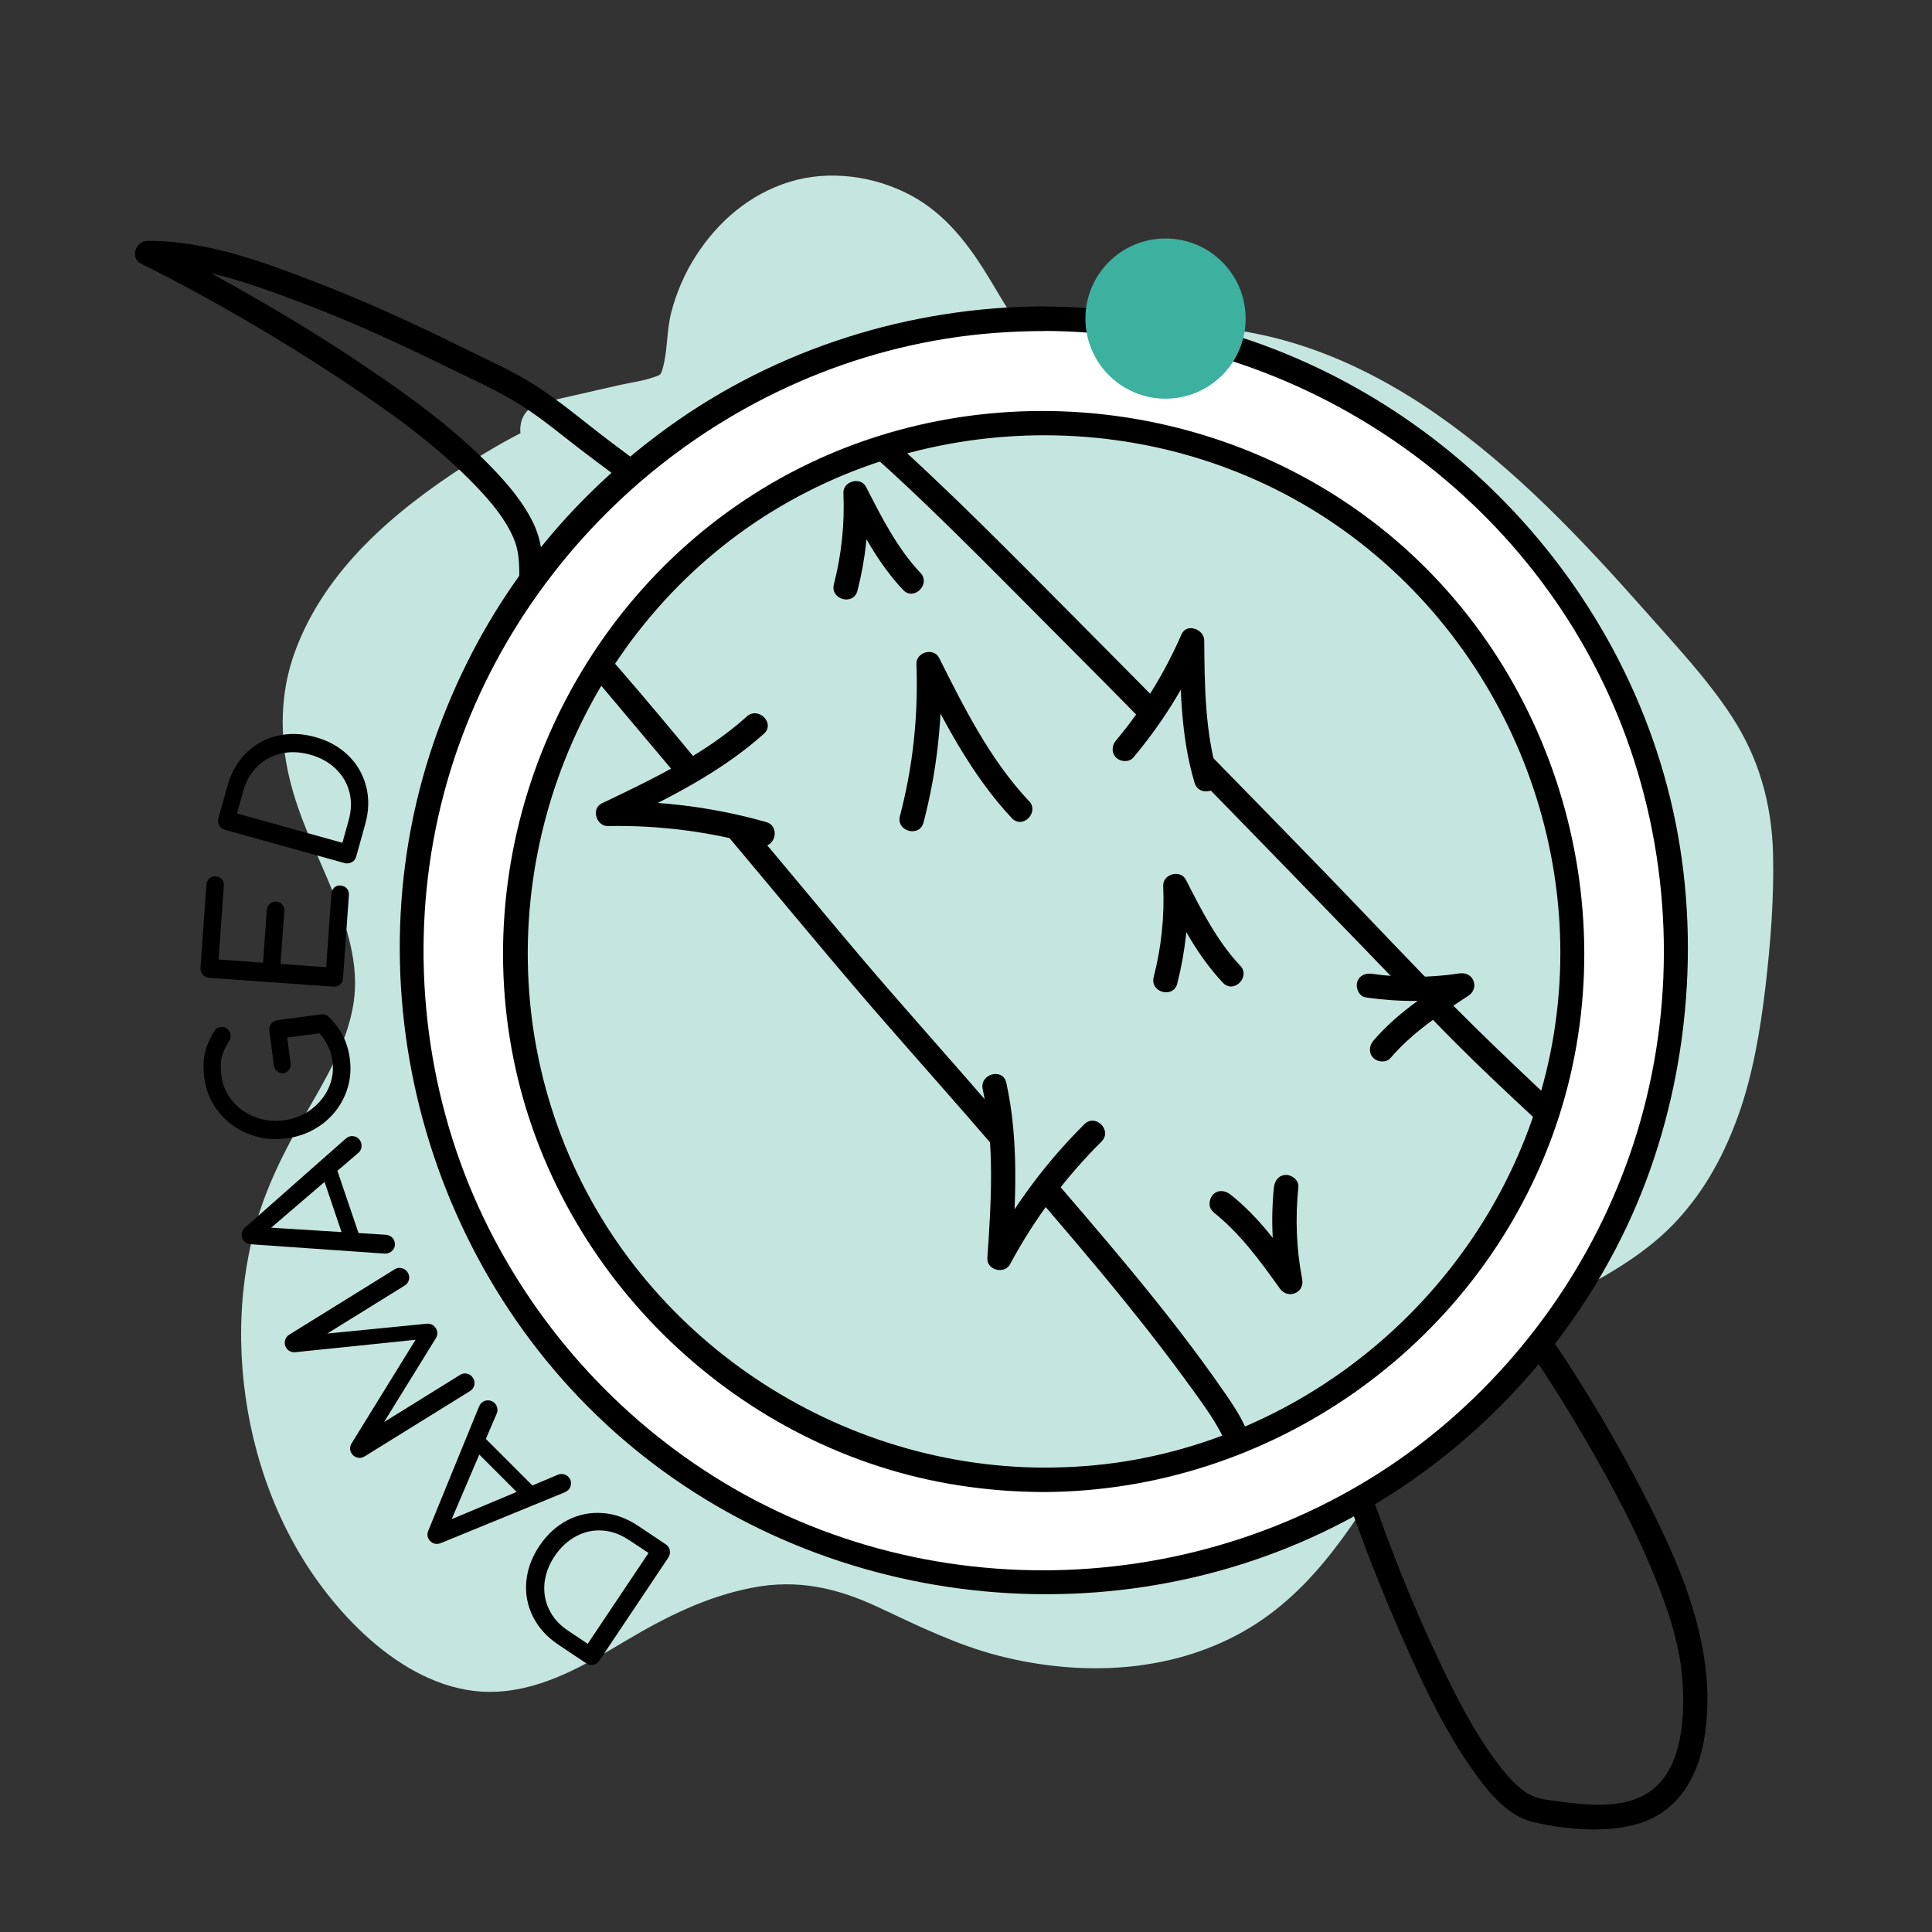 <?xml version="1.0" encoding="UTF-8"?>
<svg id="uuid-15e25bcb-f5e8-4e60-bd22-a7a3b79c3342" data-name="Layer 1" xmlns="http://www.w3.org/2000/svg" viewBox="0 0 158.22 158.22">
  <rect x="0" y="0" width="158.22" height="158.22" fill="#333333" stroke="none"/>
  <defs>
    <style>
      .uuid-4aa13250-e942-4914-83a5-3e3f7b69f7a5, .uuid-b15ad0d7-25b1-49bc-bafd-425e3c179997, .uuid-83083016-716c-4dcd-8765-86466b29c788, .uuid-671f3e00-e11d-4e93-ae05-f67df7234136 {
        stroke-width: 0px;
      }

      .uuid-b15ad0d7-25b1-49bc-bafd-425e3c179997 {
        fill: #3cb19f;
      }

      .uuid-83083016-716c-4dcd-8765-86466b29c788 {
        fill: #fff;
      }

      .uuid-671f3e00-e11d-4e93-ae05-f67df7234136 {
        fill: #c5e6e0;
      }
    </style>
  </defs>
  <g>
    <path class="uuid-671f3e00-e11d-4e93-ae05-f67df7234136" d="m59.59,34.03c-8.04-.78-15.89,3.07-22.71,7.94-5.63,4.02-11.36,9.92-11.24,17.46.12,7.6,6.23,13.95,5.93,21.54-.23,5.88-4.21,10.56-6.64,15.77-5.66,12.09-2,28.7,8,36.38,1.98,1.52,4.21,2.73,6.6,2.92,4.07.33,7.81-2.27,11.45-4.39,5.38-3.13,11.52-5.38,17.44-3.96,2.99.71,5.73,2.32,8.57,3.59,8.67,3.89,19.26,4.39,26.69-1.98,6.45-5.53,9.41-15.13,15.88-20.63,4.88-4.14,11.34-5.57,15.82-10.25,5.65-5.9,6.78-15.39,7.23-24.08.16-3.12.27-6.33-.56-9.31-1.14-4.09-3.89-7.3-6.56-10.35-6.12-6.98-12.32-14.05-19.8-19.06-7.47-5.02-16.48-7.84-24.94-5.61-1.77.47-3.58,1.15-5.38.79-4.14-.85-5.78-6.42-8.66-9.88-2.96-3.56-7.8-4.95-11.91-3.43s-7.27,5.9-7.79,10.76c-.16,1.52-.17,3.27-1.2,4.27-.57.55-1.34.74-2.07.91-2.89.66-5.79,1.32-8.68,1.98"/>
    <path class="uuid-671f3e00-e11d-4e93-ae05-f67df7234136" d="m59.59,31.53c-7.67-.67-15.09,2.45-21.42,6.54-5.85,3.77-11.53,8.56-14,15.26-1.23,3.32-1.29,6.92-.48,10.34s2.3,6.24,3.55,9.32c1.17,2.88,2.19,5.97,1.72,9.12-.51,3.37-2.36,6.36-4.02,9.26s-3.2,5.93-4.07,9.2c-.8,3-1.17,6.15-1.12,9.25.1,6.16,1.75,12.4,4.95,17.68s9.21,11.41,16.02,11.04c3.91-.21,7.31-2.26,10.59-4.21s6.59-3.59,10.31-4.31,6.97.04,10.26,1.58,6.48,3.12,10,4.02c6.61,1.67,13.87,1.41,19.91-1.99s9.42-9.41,12.97-15.03c1.68-2.66,3.43-5.28,5.73-7.45,2.42-2.28,5.45-3.73,8.37-5.26,3.07-1.61,6.15-3.4,8.52-5.99s3.9-5.52,5.03-8.71,1.76-6.86,2.17-10.37.72-7.33.62-10.97c-.11-4.02-1.16-7.77-3.36-11.15-2.04-3.13-4.65-5.88-7.11-8.67-5.19-5.86-10.6-11.6-17.06-16.09s-13.55-7.3-21.13-7.21c-1.89.02-3.79.25-5.64.66-1.64.37-3.46,1.29-5.16.92-.9-.2-1.76-1.05-2.45-1.94-.82-1.06-1.48-2.26-2.17-3.4-1.68-2.79-3.6-5.41-6.54-6.98s-6.66-2.11-9.94-1.09-5.84,3.25-7.64,6.04c-.91,1.4-1.6,3-2.02,4.61s-.28,3.18-.73,4.69c-.14.47-.18.46-.62.62-.93.34-2,.47-2.96.69-2.09.48-4.18.95-6.27,1.43-3.14.72-1.81,5.54,1.33,4.82,1.93-.44,3.86-.88,5.79-1.32s4.21-.64,5.77-1.96c2.61-2.21,1.79-5.96,2.9-8.88.92-2.44,2.8-4.74,5.26-5.75s5.09-.56,7.24.77c2.36,1.46,3.6,4,5,6.29,1.53,2.49,3.33,4.94,6.17,5.99,3.42,1.27,6.8-.63,10.19-1.06s6.84,0,10.11.95c6.88,2,12.79,6.31,17.94,11.17,2.71,2.56,5.26,5.28,7.75,8.06,2.33,2.6,4.8,5.17,6.86,7.99s3.36,5.95,3.49,9.58c.12,3.39-.16,6.85-.5,10.22-.6,5.84-1.88,12.4-6.09,16.8-4.57,4.77-11.49,6.29-16.37,10.73-4.73,4.31-7.45,10.28-11.1,15.42-3.4,4.78-8.07,8.2-14.05,8.75-3.05.28-6.09-.02-9.05-.78-3.27-.85-6.17-2.36-9.23-3.74-3.49-1.58-7.07-2.56-10.93-2.18s-7.41,1.64-10.82,3.37c-3.08,1.56-5.92,3.84-9.23,4.89-3.13,1-5.85-.02-8.39-1.96-8.7-6.64-11.53-19.74-8.55-29.9,1.82-6.21,6.69-11.16,7.87-17.61.6-3.26.23-6.51-.82-9.65s-2.51-5.9-3.59-8.91c-1.02-2.86-1.6-5.81-.85-8.8s2.42-5.45,4.45-7.63c2.19-2.34,4.72-4.27,7.39-6.02,2.98-1.96,6.14-3.71,9.53-4.85,3.17-1.06,6.39-1.54,9.73-1.25,1.35.12,2.5-1.23,2.5-2.5,0-1.45-1.15-2.38-2.5-2.5h0Z"/>
  </g>
  <path class="uuid-4aa13250-e942-4914-83a5-3e3f7b69f7a5" d="m109.21,119.31c1.8,5.56,3.91,11.05,6.33,16.37,1.4,3.09,2.92,6.18,4.86,8.98,1.26,1.82,2.92,4.05,5.21,4.57,2.66.61,6.01.91,8.65.09,3.09-.96,4.72-3.66,5.27-6.72,1.32-7.39-1.96-14.61-5.31-21.01-2.6-4.96-5.55-9.8-8.84-14.33v1.01c2.41-3.96,4.81-7.91,7.22-11.87.23-.37.16-.91-.16-1.21-4.37-4.17-8.85-8.24-13.11-12.52-3.61-3.62-7.09-7.36-10.65-11.03-6.69-6.89-13.4-13.76-20.18-20.57-5.46-5.49-10.89-11.06-16.7-16.19-1.48-1.31-2.95-2.91-5.1-2.55s-4.15,1.94-5.81,3.31-3.33,3.02-4.85,4.68c-.26.29-.52.57-.78.87l1.21-.16c-2.14-1.61-4.29-3.21-6.43-4.82s-4.06-3.28-6.23-4.67c-1.78-1.14-3.8-2.02-5.69-2.96-3.98-1.98-8.03-3.83-12.17-5.44-4.36-1.69-9.15-3.46-13.9-3.41-.95.01-1.42,1.4-.5,1.86,5.76,2.88,11.36,6.15,16.72,9.71,3.81,2.53,7.6,5.25,10.76,8.57,1.19,1.24,2.36,2.63,3.04,4.23.79,1.85.25,3.9.54,5.85s1.11,3.94,3.12,4.45c.93.23,1.96.08,2.82-.34l-1.21-.16c3.94,4.68,7.88,9.36,11.82,14.04,4.1,4.87,8.14,9.79,12.29,14.6,3.43,3.96,6.93,7.86,10.34,11.84,5.53,6.43,11.17,12.85,16.11,19.75.72,1,1.45,2.02,2.03,3.11.09.17.18.34.26.51-.06-.15.02.18.1.29.05.07.01-.02.01-.05,0-.25.05-.42-.05.06-.04.17-.08.34-.08.52,0,1.73,2.31,2.34,3.63,2.66,1.92.47,3.9.7,5.86.87.4.03.8.07,1.21.09,1.29.07,1.28-1.93,0-2-2.98-.17-6.05-.59-8.7-1.71-.12-.05-.05.48.07-.05.04-.17.05-.32.05-.49-.01-.42-.19-.83-.37-1.2-.44-.96-1.05-1.85-1.65-2.72-4.66-6.75-10.15-12.98-15.48-19.21-3.9-4.56-7.89-9.05-11.83-13.57-3.53-4.05-6.93-8.22-10.39-12.33-4.52-5.37-8.92-10.88-13.58-16.13-.09-.1-.17-.2-.25-.3-.3-.36-.83-.34-1.21-.16-.17.08.25-.09.05-.02-.15.05-.3.1-.46.14-.27.06-.67.11-1.04-.02-1.67-.6-1.66-3.5-1.64-4.94.02-1.8-.03-3.2-.86-4.84-.77-1.52-1.9-2.88-3.07-4.11-3.08-3.25-6.77-5.94-10.47-8.44-3.64-2.46-7.4-4.73-11.23-6.87-2.06-1.16-4.14-2.29-6.26-3.35l-.5,1.86c4.07-.05,8.18,1.4,11.95,2.8,4.25,1.57,8.39,3.45,12.46,5.45,2.09,1.03,4.31,2,6.28,3.25,1.84,1.17,3.55,2.65,5.3,3.96,2.47,1.86,4.95,3.71,7.42,5.57.33.25.95.15,1.21-.16,2.41-2.79,5.18-5.69,8.41-7.52.75-.43,1.58-.84,2.46-.82.15,0,.28.05.42.09-.08-.02-.25-.12-.1-.04.1.06.21.12.3.18.61.41,1.06.8,1.76,1.41,5.56,4.82,10.72,10.14,15.92,15.35,6.7,6.71,13.34,13.49,19.95,20.3,3.95,4.07,7.9,8.15,11.83,12.24s8.53,8.18,12.79,12.24l.59.56-.16-1.21c-2.41,3.96-4.81,7.91-7.22,11.87-.17.28-.2.73,0,1.01,2.44,3.37,4.66,6.91,6.73,10.51,1.78,3.09,3.45,6.26,4.83,9.55,1.23,2.92,2.37,6.07,2.6,9.26.21,2.91.04,7.17-2.58,9.08-2.14,1.56-5.24,1.17-7.69.85-1-.13-1.87-.22-2.7-.83-.9-.66-1.65-1.57-2.31-2.47-1.84-2.49-3.27-5.3-4.59-8.09-2.66-5.61-4.89-11.45-6.8-17.35-.4-1.22-2.33-.7-1.93.53h0Z"/>
  <g>
    <path class="uuid-83083016-716c-4dcd-8765-86466b29c788" d="m85.48,26.09c-28.6,0-51.79,23.19-51.79,51.79s23.19,51.79,51.79,51.79,51.79-23.19,51.79-51.79-23.19-51.79-51.79-51.79Zm0,95.1c-23.92,0-43.31-19.39-43.31-43.31s19.39-43.31,43.31-43.31,43.31,19.39,43.31,43.31-19.39,43.31-43.31,43.31Z"/>
    <g>
      <path class="uuid-4aa13250-e942-4914-83a5-3e3f7b69f7a5" d="m85.48,25.09c-11,.04-21.84,3.45-30.77,9.9s-15.22,14.9-18.86,24.87c-7.57,20.75-.99,44.75,16.06,58.76s41.95,15.95,60.93,4.43c9.09-5.52,16.45-13.8,20.8-23.51s5.76-21.42,3.57-32.23c-4.3-21.28-22.04-38.26-43.5-41.57-2.72-.42-5.47-.63-8.23-.64-1.29,0-1.29,2,0,2,21.06.07,40.46,13.45,47.7,33.3,3.67,10.06,4.08,21.19,1.14,31.48-2.8,9.8-8.6,18.61-16.43,25.13-16.39,13.64-40.37,15.41-58.61,4.41-8.79-5.3-15.84-13.24-20.09-22.57-4.38-9.62-5.6-20.64-3.51-30.99,4.15-20.55,21.08-36.79,41.77-40.12,2.66-.43,5.34-.62,8.03-.63,1.29,0,1.29-2,0-2Z"/>
      <path class="uuid-4aa13250-e942-4914-83a5-3e3f7b69f7a5" d="m85.48,120.19c-17.57-.07-33.75-11.23-39.76-27.81-6.07-16.73-.82-35.84,12.87-47.17,13.66-11.31,33.6-12.71,48.76-3.55s23.11,27.24,19.62,44.56c-3.46,17.15-17.56,30.68-34.83,33.46-2.2.35-4.43.51-6.66.51-1.29,0-1.29,2.01,0,2,18.45-.07,35.27-11.78,41.63-29.12,6.39-17.42.87-37.61-13.46-49.38-14.39-11.82-35.26-13.39-51.2-3.67-15.81,9.64-24.06,28.58-20.39,46.73,3.61,17.87,18.52,32.16,36.57,34.91,2.27.35,4.55.52,6.85.53,1.29,0,1.29-1.99,0-2Z"/>
    </g>
  </g>
  <g>
    <path class="uuid-671f3e00-e11d-4e93-ae05-f67df7234136" d="m61.86,59.39c-3.5,3.16-7.81,5.24-12.07,7.27,4.28-.09,8.57.46,12.68,1.64"/>
    <path class="uuid-4aa13250-e942-4914-83a5-3e3f7b69f7a5" d="m61.16,58.68c-3.46,3.1-7.71,5.12-11.87,7.11-.91.44-.45,1.88.5,1.86,4.2-.08,8.37.46,12.42,1.6,1.24.35,1.77-1.58.53-1.93-4.21-1.19-8.58-1.76-12.95-1.67l.5,1.86c4.33-2.07,8.67-4.2,12.27-7.42.96-.86-.46-2.27-1.41-1.41h0Z"/>
  </g>
  <g>
    <path class="uuid-671f3e00-e11d-4e93-ae05-f67df7234136" d="m83.55,66.31c-3.23-3.43-5.39-7.71-7.51-11.92.18,4.27-.29,8.58-1.38,12.71"/>
    <path class="uuid-4aa13250-e942-4914-83a5-3e3f7b69f7a5" d="m84.26,65.6c-3.18-3.4-5.28-7.59-7.35-11.72-.45-.89-1.9-.47-1.86.5.16,4.2-.28,8.38-1.35,12.45-.33,1.25,1.6,1.78,1.93.53,1.11-4.23,1.59-8.61,1.42-12.98l-1.86.5c2.15,4.28,4.37,8.59,7.67,12.12.88.94,2.29-.47,1.41-1.41h0Z"/>
  </g>
  <g>
    <path class="uuid-671f3e00-e11d-4e93-ae05-f67df7234136" d="m81.45,88.95c1.04,4.6.73,9.38.42,14.08,2.02-3.77,4.6-7.24,7.65-10.25"/>
    <path class="uuid-4aa13250-e942-4914-83a5-3e3f7b69f7a5" d="m80.48,89.22c1,4.54.69,9.22.38,13.81-.07.99,1.41,1.36,1.86.5,1.99-3.71,4.51-7.08,7.49-10.05.91-.91-.5-2.32-1.41-1.41-3.1,3.08-5.73,6.61-7.8,10.45l1.86.5c.32-4.79.59-9.62-.45-14.35-.28-1.26-2.21-.72-1.93.53h0Z"/>
  </g>
  <g>
    <path class="uuid-671f3e00-e11d-4e93-ae05-f67df7234136" d="m100.86,79.79c-1.97-2.08-3.3-4.68-4.59-7.23.12,2.6-.16,5.22-.81,7.73"/>
    <path class="uuid-4aa13250-e942-4914-83a5-3e3f7b69f7a5" d="m101.56,79.08c-1.91-2.04-3.18-4.56-4.44-7.03-.45-.88-1.91-.47-1.86.5.11,2.52-.15,5.02-.78,7.47-.32,1.25,1.61,1.78,1.93.53.67-2.61.96-5.31.85-8l-1.86.5c1.33,2.63,2.71,5.27,4.75,7.43.88.94,2.3-.48,1.41-1.41h0Z"/>
  </g>
  <g>
    <path class="uuid-671f3e00-e11d-4e93-ae05-f67df7234136" d="m98.8,63.84c-1.11-3.65-1.15-7.56-1.17-11.4-1.39,3.21-3.26,6.22-5.51,8.88"/>
    <path class="uuid-4aa13250-e942-4914-83a5-3e3f7b69f7a5" d="m99.76,63.58c-1.08-3.61-1.11-7.39-1.14-11.13,0-.92-1.45-1.46-1.86-.5-1.37,3.13-3.16,6.07-5.36,8.68-.35.41-.4,1.01,0,1.41.36.36,1.06.41,1.41,0,2.31-2.75,4.23-5.79,5.67-9.09l-1.86-.5c.03,3.91.08,7.88,1.21,11.66.37,1.23,2.3.71,1.93-.53h0Z"/>
  </g>
  <g>
    <path class="uuid-671f3e00-e11d-4e93-ae05-f67df7234136" d="m113.16,85.94c1.82-2.15,4.22-3.72,6.58-5.26-2.53.39-5.11.4-7.64.03"/>
    <path class="uuid-4aa13250-e942-4914-83a5-3e3f7b69f7a5" d="m113.87,86.65c1.79-2.09,4.09-3.61,6.38-5.1.42-.27.61-.78.41-1.25s-.67-.66-1.18-.58c-2.34.36-4.77.37-7.11.03-.53-.08-1.07.13-1.23.7-.13.47.16,1.15.7,1.23,2.73.4,5.45.39,8.18-.03l-.77-1.83c-2.42,1.58-4.89,3.2-6.78,5.41-.35.41-.4,1.01,0,1.41.36.36,1.06.41,1.41,0h0Z"/>
  </g>
  <g>
    <path class="uuid-671f3e00-e11d-4e93-ae05-f67df7234136" d="m100.04,98.53c2.27,1.77,3.97,4.14,5.64,6.49-.51-2.56-.62-5.2-.35-7.79"/>
    <path class="uuid-4aa13250-e942-4914-83a5-3e3f7b69f7a5" d="m99.33,99.24c2.21,1.74,3.86,4.01,5.48,6.28.66.92,2.05.37,1.83-.77-.48-2.48-.57-5.02-.31-7.53.06-.54-.5-1-1-1-.59,0-.94.46-1,1-.28,2.69-.13,5.4.39,8.06l1.83-.77c-1.71-2.4-3.45-4.85-5.79-6.69-.42-.33-1-.41-1.41,0-.35.35-.43,1.08,0,1.41h0Z"/>
  </g>
  <g>
    <path class="uuid-671f3e00-e11d-4e93-ae05-f67df7234136" d="m74.66,47.62c-1.97-2.08-3.3-4.68-4.59-7.23.12,2.6-.16,5.22-.81,7.73"/>
    <path class="uuid-4aa13250-e942-4914-83a5-3e3f7b69f7a5" d="m75.37,46.91c-1.91-2.04-3.18-4.56-4.44-7.03-.45-.88-1.91-.47-1.86.5.11,2.52-.15,5.02-.78,7.47-.32,1.25,1.61,1.78,1.93.53.67-2.61.96-5.31.85-8l-1.86.5c1.33,2.63,2.71,5.27,4.75,7.43.88.94,2.3-.48,1.41-1.41h0Z"/>
  </g>
  <circle class="uuid-b15ad0d7-25b1-49bc-bafd-425e3c179997" cx="95.45" cy="26.09" r="6.56"/>
  <g>
    <path class="uuid-4aa13250-e942-4914-83a5-3e3f7b69f7a5" d="m54.85,126.97c.04.21,0,.41-.12.59l-5.65,8.44c-.13.19-.29.31-.5.34s-.4,0-.58-.13l-2.26-1.51c-.94-.63-1.64-1.4-2.09-2.3s-.64-1.86-.55-2.87.44-1.98,1.07-2.92c.63-.94,1.39-1.64,2.3-2.11.9-.47,1.86-.66,2.87-.59,1.01.07,1.98.42,2.92,1.05l2.26,1.51c.18.12.29.29.34.49Zm-3.36-.86c-.69-.46-1.41-.72-2.17-.77-.76-.05-1.47.11-2.16.48-.68.37-1.26.91-1.74,1.62-.48.72-.75,1.46-.83,2.22-.07.77.05,1.49.39,2.17.33.68.84,1.25,1.54,1.71l1.61,1.08,4.98-7.44-1.61-1.07Z"/>
    <path class="uuid-4aa13250-e942-4914-83a5-3e3f7b69f7a5" d="m39.42,114.9c.15-.15.33-.22.54-.22s.4.08.55.23c.11.11.18.24.21.39.04.16.02.31-.04.46l-.89,2.08,3.81,3.81,2.09-.88c.16-.06.31-.07.46-.04.15.03.28.1.39.21.16.16.23.34.22.55,0,.21-.08.39-.23.54-.07.07-.17.13-.3.19l-10.1,4.14c-.35.14-.65.09-.89-.15-.25-.25-.3-.55-.15-.89l4.14-10.13c.06-.13.12-.22.18-.29Zm2.9,7.29l-3.07-3.07-2.26,5.29,5.32-2.23Z"/>
    <path class="uuid-4aa13250-e942-4914-83a5-3e3f7b69f7a5" d="m23.34,109.78c.05-.21.17-.37.35-.48l8.63-5.35c.19-.12.39-.15.59-.09.21.05.37.17.48.35.12.19.15.38.1.59-.05.21-.17.37-.35.48l-6.34,3.93,8.2-.81c.31,0,.54.13.69.37.17.28.17.57-.02.86l-4.22,6.83,6.22-3.86c.19-.12.38-.15.59-.1.21.05.37.17.48.35.12.19.15.38.1.59-.05.21-.17.37-.35.48l-8.63,5.35c-.19.12-.38.15-.59.1s-.37-.17-.48-.35c-.16-.26-.16-.52,0-.81l5.24-8.49-9.87,1.02c-.32.01-.56-.11-.72-.36-.12-.19-.15-.38-.1-.59Z"/>
    <path class="uuid-4aa13250-e942-4914-83a5-3e3f7b69f7a5" d="m28.6,93.08c.2-.07.39-.05.58.04.19.09.32.25.39.45.05.14.05.29.02.45-.04.15-.12.29-.24.39l-1.72,1.47,1.73,5.1,2.26.14c.17.02.31.08.43.17s.21.21.25.36c.07.21.06.4-.04.59-.1.19-.25.31-.45.38-.09.03-.21.05-.35.04l-10.89-.76c-.38-.03-.62-.21-.73-.53-.12-.34-.03-.63.26-.87l8.2-7.24c.11-.09.2-.15.29-.18Zm-.63,7.82l-1.39-4.11-4.37,3.75,5.76.36Z"/>
    <path class="uuid-4aa13250-e942-4914-83a5-3e3f7b69f7a5" d="m22.22,83.83c.12-.16.3-.26.53-.29l3.55-.47c.24-.03.43.02.58.17,1,.93,1.59,2.09,1.77,3.47.14,1.06,0,2.07-.41,3.01-.41.95-1.04,1.73-1.88,2.36-.85.62-1.82,1.01-2.92,1.15-1.09.14-2.12.02-3.1-.37-.97-.39-1.78-.98-2.43-1.79-.65-.81-1.04-1.74-1.18-2.8-.1-.75-.08-1.42.04-1.99.13-.58.38-1.18.76-1.8.07-.13.16-.22.24-.27.09-.05.2-.09.33-.1.2-.03.37.02.52.15.15.13.24.29.26.49.02.18-.02.35-.13.53-.29.45-.49.88-.59,1.29-.1.41-.11.92-.03,1.53.1.77.4,1.46.89,2.05.49.6,1.11,1.04,1.86,1.33s1.54.38,2.36.27c.83-.11,1.57-.4,2.21-.87s1.13-1.06,1.45-1.76.43-1.44.33-2.21c-.11-.83-.46-1.6-1.06-2.29l-2.65.35.27,2.05c.03.23,0,.42-.12.58-.11.16-.26.25-.46.28-.2.03-.37-.02-.52-.15-.15-.13-.24-.3-.27-.53l-.36-2.78c-.03-.22.02-.41.14-.57Z"/>
    <path class="uuid-4aa13250-e942-4914-83a5-3e3f7b69f7a5" d="m27.84,80.62c-.16.14-.35.2-.57.18l-10.13-.72c-.23-.02-.41-.11-.54-.27-.13-.16-.19-.35-.18-.57l.48-6.76c.02-.23.1-.41.24-.54.15-.13.33-.19.55-.17.21.02.37.1.49.25.12.15.17.34.15.57l-.43,5.99,3.64.26.31-4.29c.02-.22.1-.4.24-.53s.32-.2.53-.18c.21.01.38.1.5.25s.18.34.16.56l-.31,4.29,3.74.27.43-5.98c.02-.23.09-.41.23-.54s.31-.19.52-.17c.22.02.39.1.52.25.13.15.18.34.16.57l-.48,6.76c-.02.22-.1.4-.26.54Z"/>
    <path class="uuid-4aa13250-e942-4914-83a5-3e3f7b69f7a5" d="m28.8,70.61c-.18.1-.38.13-.59.07l-9.78-2.72c-.22-.06-.38-.18-.48-.37-.1-.18-.12-.38-.06-.59l.73-2.62c.3-1.09.81-1.99,1.53-2.7.72-.71,1.57-1.19,2.55-1.42.98-.23,2.02-.2,3.11.1s2,.81,2.72,1.52c.73.71,1.21,1.56,1.46,2.54.25.98.22,2.02-.09,3.11l-.73,2.62c-.06.21-.18.37-.37.47Zm-.24-3.46c.22-.8.24-1.57.05-2.3-.19-.73-.57-1.37-1.13-1.9-.56-.54-1.26-.92-2.09-1.15-.83-.23-1.62-.26-2.37-.09-.75.17-1.4.52-1.94,1.05-.54.53-.92,1.19-1.15,1.99l-.52,1.87,8.63,2.4.52-1.86Z"/>
  </g>
</svg>